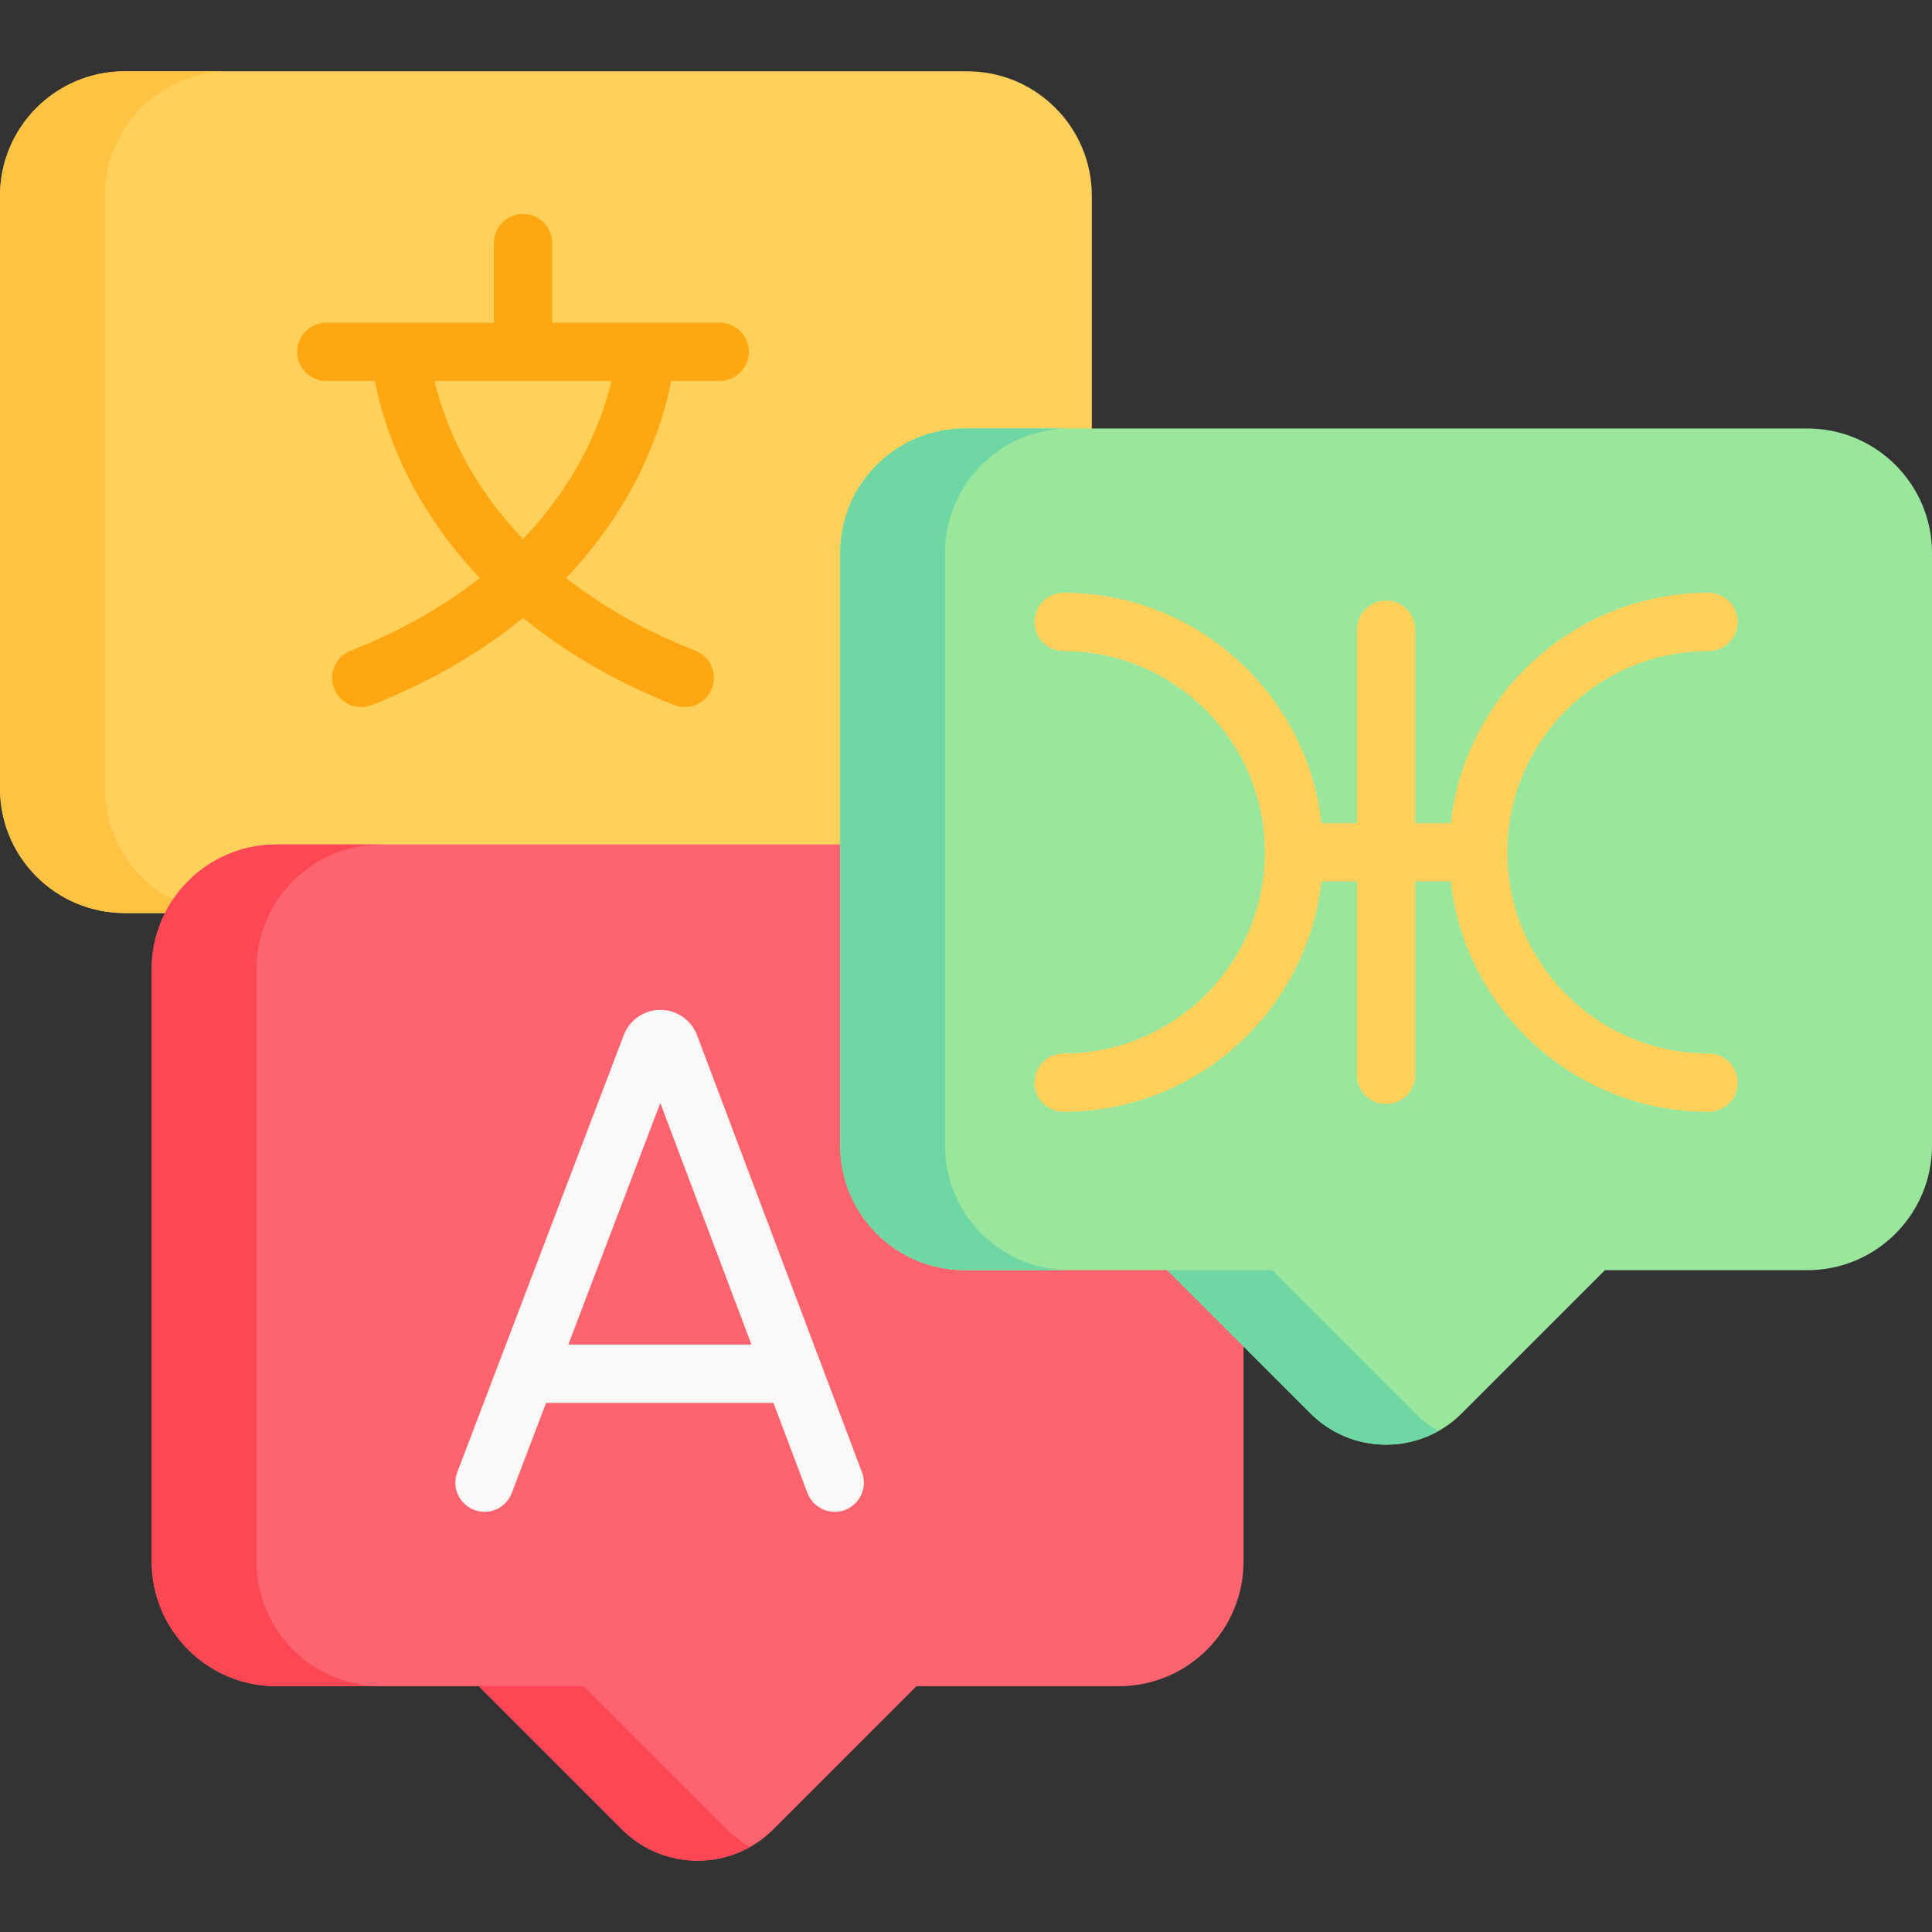 <svg id="Capa_1" enable-background="new 0 0 512 512" height="512" viewBox="0 0 512 512" width="512" xmlns="http://www.w3.org/2000/svg"><rect x="0" y="0" width="512" height="512" fill="#333333" stroke="none"/><g><g><path d="m289.348 51.939v156.982c0 18.243-14.789 33.042-33.042 33.042h-53.637l-37.933 37.933c-11.077 11.077-29.036 11.077-40.112 0l-37.934-37.932h-53.648c-18.248 0-33.042-14.794-33.042-33.042v-156.983c0-18.249 14.794-33.042 33.042-33.042h223.263c18.25 0 33.043 14.793 33.043 33.042z" fill="#ffd15b"/><g fill="#ffc344"><path d="m27.783 51.939v156.982c0 18.254 14.788 33.042 33.042 33.042h-27.783c-18.253.001-33.042-14.788-33.042-33.041v-156.983c0-18.254 14.789-33.042 33.042-33.042h27.783c-18.254 0-33.042 14.788-33.042 33.042z"/><path d="m158.571 284.566c-10.808 6.085-24.751 4.527-33.95-4.672l-37.931-37.93h27.783l37.931 37.931c1.876 1.877 3.96 3.444 6.167 4.671z"/></g></g><g><path d="m329.546 256.838v156.982c0 18.243-14.789 33.042-33.042 33.042h-53.637l-37.933 37.933c-11.077 11.077-29.036 11.077-40.112 0l-37.933-37.933h-53.649c-18.249 0-33.042-14.794-33.042-33.042v-156.982c0-18.249 14.794-33.042 33.042-33.042h223.263c18.249-.001 33.043 14.793 33.043 33.042z" fill="#fe646f"/><g fill="#fd4755"><path d="m67.98 256.838v156.982c0 18.254 14.788 33.042 33.042 33.042h-27.782c-18.254 0-33.042-14.789-33.042-33.042v-156.982c0-18.254 14.789-33.042 33.042-33.042h27.783c-18.254-.001-33.043 14.788-33.043 33.042z"/><path d="m198.768 489.465c-10.808 6.085-24.751 4.527-33.95-4.672l-37.931-37.931h27.783l37.931 37.931c1.877 1.877 3.96 3.445 6.167 4.672z"/></g></g><g><path d="m512 146.592v156.982c0 18.243-14.789 33.042-33.042 33.042h-53.638l-37.933 37.933c-11.077 11.077-29.036 11.077-40.112 0l-37.933-37.933h-53.648c-18.249 0-33.042-14.794-33.042-33.042v-156.982c0-18.249 14.794-33.042 33.042-33.042h223.263c18.249 0 33.043 14.793 33.043 33.042z" fill="#9be69d"/><g fill="#6fd7a3"><path d="m250.435 146.592v156.982c0 18.254 14.788 33.042 33.042 33.042h-27.783c-18.254 0-33.042-14.789-33.042-33.042v-156.982c0-18.254 14.789-33.042 33.042-33.042h27.783c-18.254 0-33.042 14.788-33.042 33.042z"/><path d="m381.222 379.219c-10.808 6.085-24.751 4.527-33.95-4.672l-37.931-37.931h27.783l37.931 37.931c1.877 1.877 3.961 3.445 6.167 4.672z"/></g></g><path d="m190.729 85.506h-44.401v-21.081c0-4.267-3.459-7.726-7.726-7.726s-7.726 3.459-7.726 7.726v21.081h-44.403c-4.267 0-7.726 3.459-7.726 7.726s3.459 7.726 7.726 7.726h12.855c1.268 6.533 4.097 16.804 10.375 28.368 3.898 7.181 9.502 15.48 17.479 23.857-9.721 7.623-21.16 14.078-34.307 19.287-3.967 1.572-5.909 6.062-4.337 10.029 1.202 3.033 4.11 4.882 7.185 4.882.947 0 1.91-.175 2.844-.545 16.61-6.581 29.707-14.65 40.034-23.092 10.327 8.443 23.424 16.511 40.034 23.092.934.37 1.896.545 2.844.545 3.075 0 5.983-1.849 7.185-4.882 1.572-3.967-.37-8.457-4.337-10.029-13.147-5.209-24.587-11.665-34.307-19.287 7.977-8.377 13.58-16.676 17.479-23.857 6.278-11.564 9.107-21.836 10.375-28.368h12.855c4.267 0 7.726-3.459 7.726-7.726s-3.459-7.726-7.726-7.726zm-37.201 37.16c-4.055 7.316-9.052 14.044-14.927 20.193-5.876-6.149-10.872-12.877-14.927-20.193-4.736-8.545-7.228-16.261-8.531-21.707h46.916c-1.303 5.446-3.795 13.161-8.531 21.707z" fill="#fea713"/><path d="m228.44 390.195-43.741-115.916c-.027-.07-.054-.14-.083-.21-1.608-3.912-5.377-6.437-9.605-6.437-.007 0-.015 0-.022 0-4.238.009-8.007 2.551-9.602 6.476-.022.052-.042.106-.062.158l-44.143 115.906c-1.519 3.988.483 8.452 4.47 9.97 3.988 1.52 8.451-.483 9.97-4.47l9.1-23.894h60.252l9.008 23.872c1.168 3.094 4.108 5.001 7.23 5.001.906 0 1.828-.16 2.726-.5 3.993-1.506 6.008-5.964 4.502-9.956zm-77.832-33.869 24.38-64.013 24.155 64.013z" fill="#faf7f7"/><path d="m452.779 279.185c-29.399 0-53.318-23.919-53.318-53.318s23.919-53.318 53.318-53.318c4.268 0 7.726-3.459 7.726-7.726s-3.459-7.726-7.726-7.726c-35.307 0-64.472 26.749-68.325 61.044h-9.401v-51.26c0-4.267-3.459-7.726-7.726-7.726s-7.726 3.459-7.726 7.726v51.26h-9.402c-3.853-34.295-33.018-61.044-68.325-61.044-4.268 0-7.726 3.459-7.726 7.726s3.459 7.726 7.726 7.726c29.399 0 53.318 23.919 53.318 53.318s-23.919 53.318-53.318 53.318c-4.268 0-7.726 3.459-7.726 7.726s3.459 7.726 7.726 7.726c35.307 0 64.472-26.749 68.325-61.044h9.402v51.26c0 4.267 3.459 7.726 7.726 7.726s7.726-3.459 7.726-7.726v-51.26h9.401c3.854 34.295 33.018 61.044 68.325 61.044 4.268 0 7.726-3.459 7.726-7.726s-3.459-7.726-7.726-7.726z" fill="#ffd15b"/></g></svg>